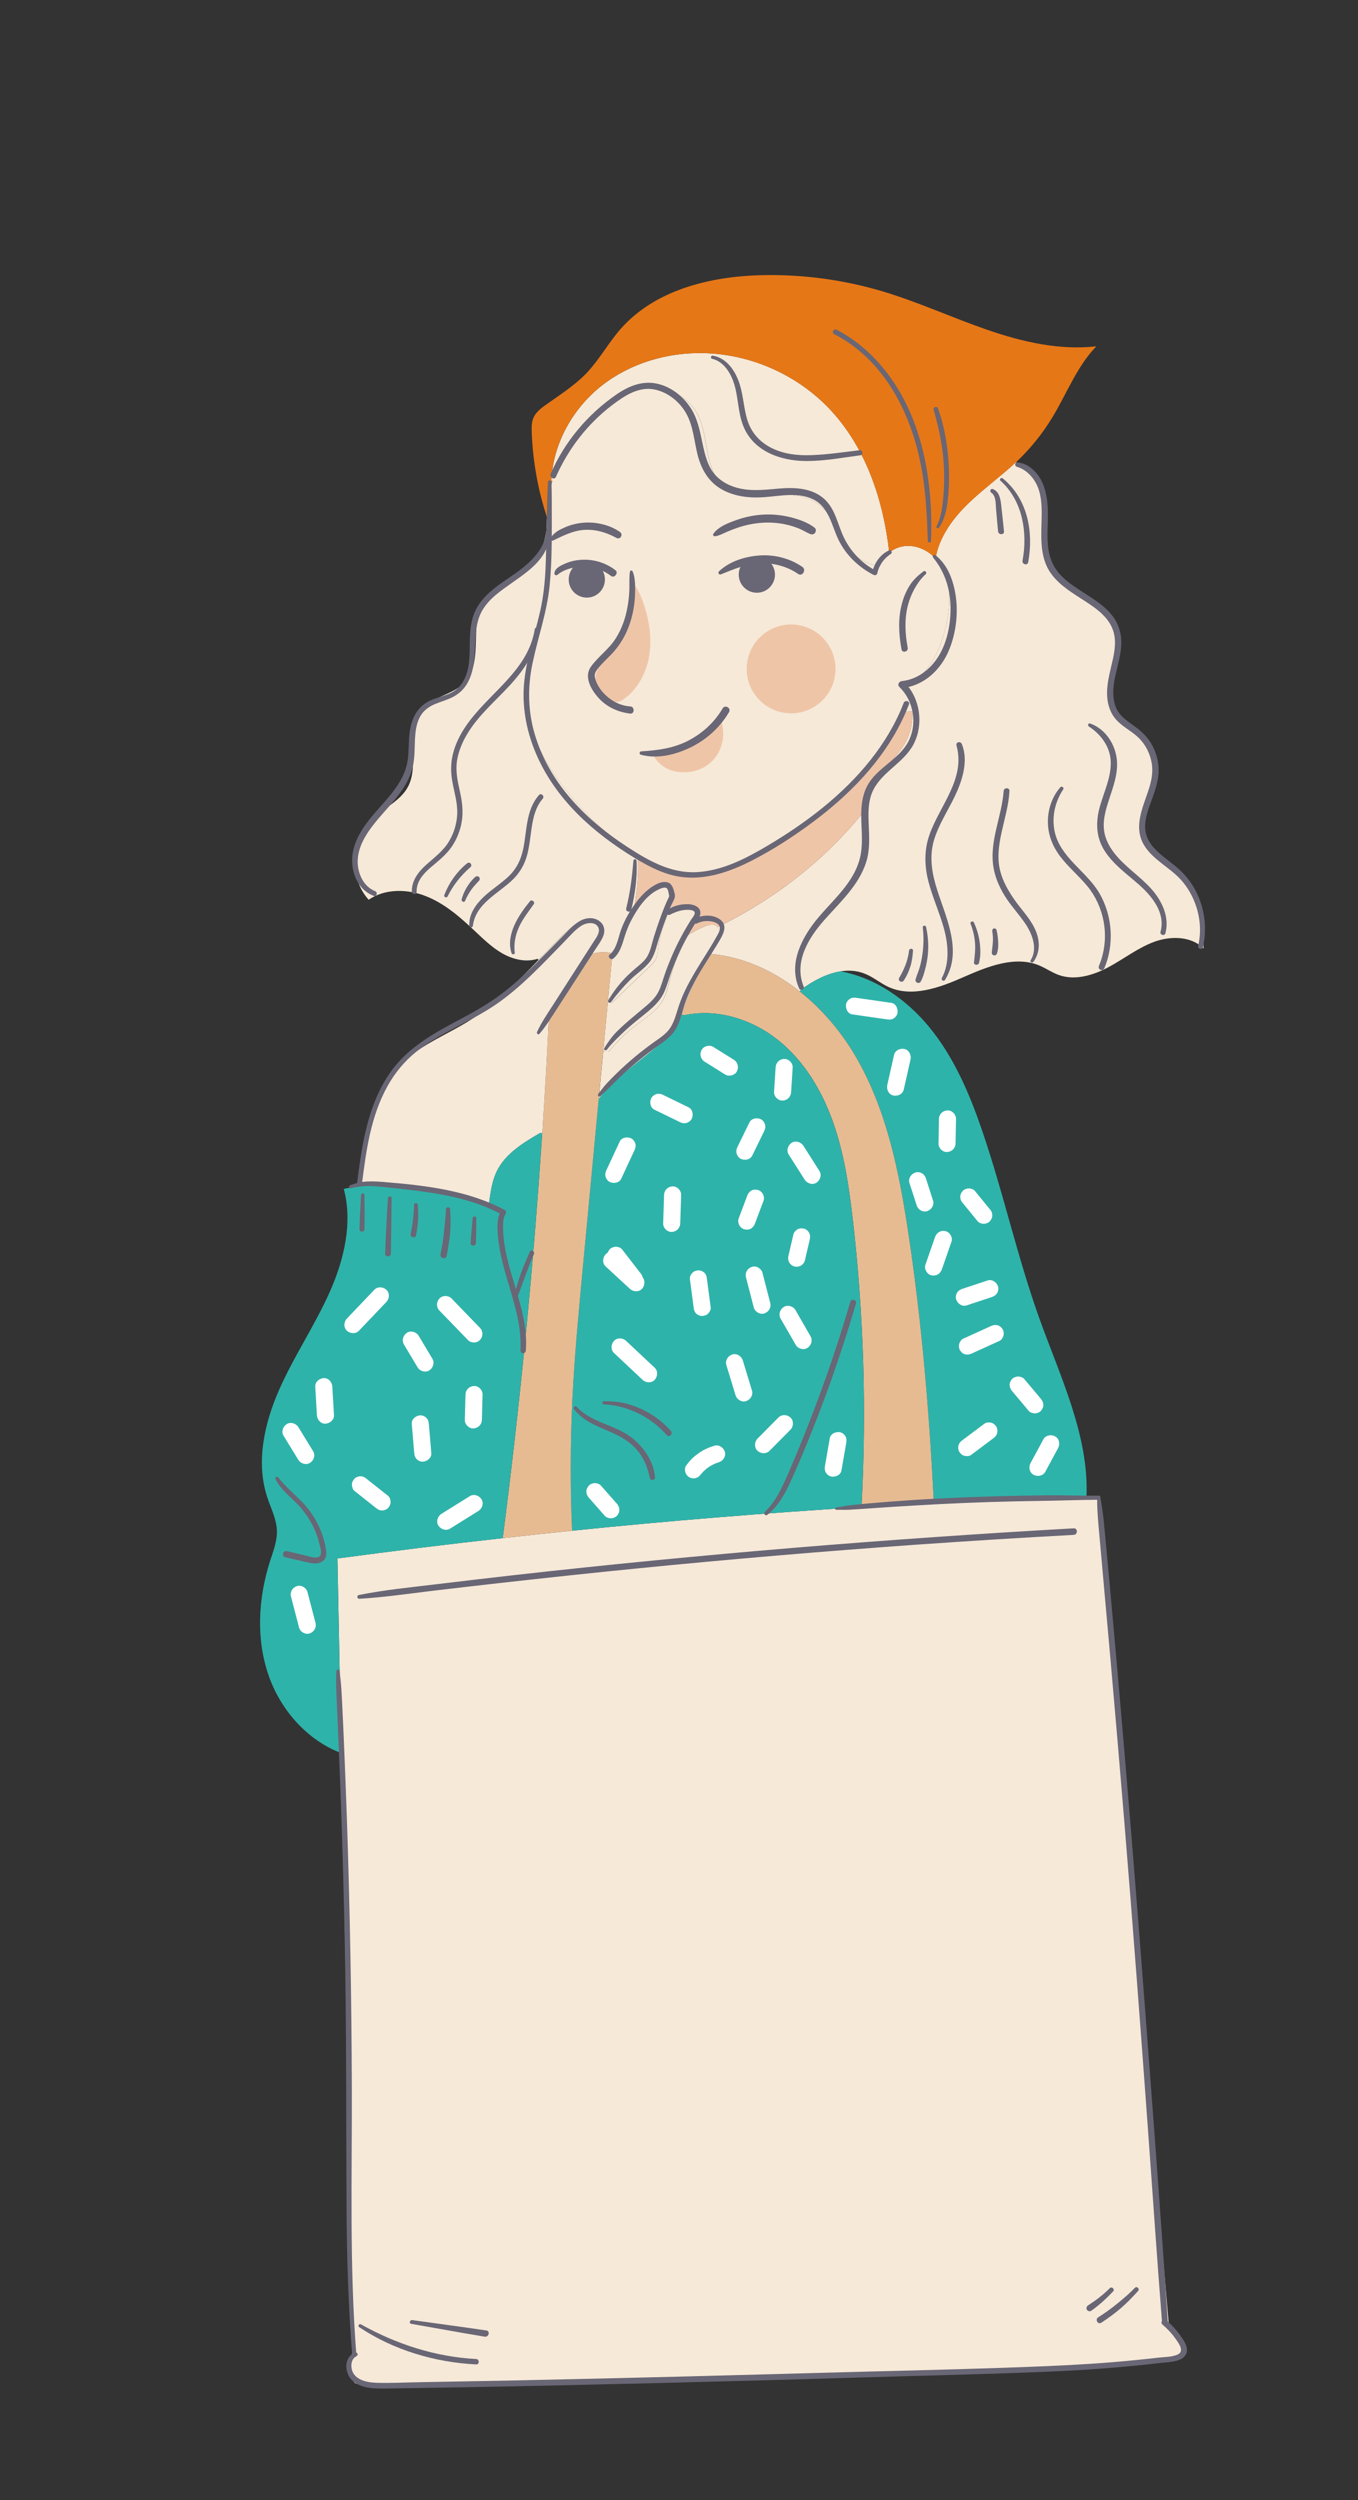 <?xml version="1.0" encoding="UTF-8"?> <svg xmlns="http://www.w3.org/2000/svg" xmlns:xlink="http://www.w3.org/1999/xlink" version="1.1" x="0px" y="0px" viewBox="0 0 273.7 503.74" style="enable-background:new 0 0 273.7 503.74;" xml:space="preserve"><rect x="0" y="0" width="273.7" height="503.74" fill="#333333" stroke="none"/> <style type="text/css"> .st0{fill:#F6E9D8;} .st1{fill:#EFC5A8;} .st2{fill:#E7BB92;} .st3{fill:#A5AF93;} .st4{fill:#E3A08F;} .st5{fill:#696675;} .st6{fill:#8E977E;} .st7{fill:#A57C86;} .st8{fill:#2EB3AA;} .st9{fill:#E67717;} .st10{fill:#FFFFFF;} </style> <g id="BACKGROUND"> </g> <g id="OBJECTS"> <g> <path class="st0" d="M169.39,195.72c-2.82,0.46-5.63,1.97-7.97,3.72c-2.05-4.53,0.61-9.8,3.85-13.59 c3.23-3.79,7.24-7.29,8.48-12.11c1.18-4.62-0.44-9.74,1.35-14.16c1.61-3.97,5.61-6.51,7.55-10.32c0.93-1.8,1.32-3.87,1.19-5.89 c-0.11-1.78-0.63-3.55-1.55-5.07v-0.01c2.15-0.92,3.97-2.59,5.28-4.55c1.55-2.31,2.46-4.99,3.08-7.69 c0.52-2.31,0.85-4.67,0.62-7.03c-0.24-2.34-1.08-4.68-2.66-6.43c-0.02-0.02-0.05-0.05-0.07-0.07c0.73-4.27,3.43-7.99,6.54-11.02 c3.07-2.98,6.58-5.48,9.7-8.4c2.08,1.17,3.77,3.05,4.63,5.27c2.14,5.49-0.48,12.48,3.12,17.14c2.27,2.94,6.3,3.88,9.07,6.35 c2.27,2.02,3.58,5.09,3.48,8.13c-0.15,4.51-3.15,9.3-0.91,13.24c1.48,2.63,4.8,3.67,6.66,6.06c1.62,2.07,1.93,4.91,1.61,7.53 c-0.32,2.62-1.21,5.13-1.72,7.71c-0.26,1.29-0.42,2.63-0.09,3.89c0.87,3.35,4.66,4.87,7.15,7.28c3.96,3.85,4.5,9.91,4.81,15.42 c-2.46-2.5-6.57-2.57-9.87-1.39c-3.29,1.19-6.12,3.41-9.21,5.09c-3.09,1.66-6.77,2.81-10.09,1.64c-1.38-0.49-2.61-1.37-3.96-1.93 c-4.89-2.02-10.4,0.2-15.23,2.33c-4.84,2.14-10.46,4.21-15.25,1.96c-1.58-0.75-2.94-1.92-4.56-2.58 C172.8,195.56,171.09,195.44,169.39,195.72z"></path> <path class="st0" d="M68.79,353.22l-0.78-39.21c11.1-1.49,22.23-2.87,33.36-4.1c4.64-0.53,9.28-1.02,13.93-1.49 c19.41-1.99,38.87-3.57,58.34-4.76c4.86-0.3,9.7-0.57,14.56-0.82c10.25-0.54,20.53-0.95,30.79-1.26c0.73-0.02,1.46-0.05,2.19-0.07 L235.54,468c0,0,4.31,4.63,2.55,6.7c-1.76,2.08-164.37,8.14-166.59,5.42c-2.24-2.71-0.32-6.38-0.32-6.38L68.79,353.22z"></path> <path class="st8" d="M209.5,265.7c4.21,11.72,10,23.6,9.48,35.88c-10.26,0.31-20.54,0.72-30.79,1.26l-0.01-0.32 c-0.91-18.14-2.42-36.28-5.13-54.25c-1.87-12.34-4.4-24.88-10.73-35.64c-2.88-4.88-6.69-9.37-11.15-12.89l0.25-0.31 c2.34-1.75,5.14-3.26,7.97-3.72c7.01,1.27,13.32,5.67,17.88,11.22c5.03,6.11,8.17,13.52,10.72,21.01 C202.25,240.39,205.05,253.32,209.5,265.7z"></path> <path class="st0" d="M110.45,104.89c-0.08-0.21-0.15-0.42-0.21-0.63c0.14-2.47,0.46-4.96,1.07-7.37c0.83-3.38,2.22-6.56,4.47-9.17 c0,0,4.8-6.39,12.56-9.61c1.95-0.28,3.94-0.2,5.81,0.34c2.43,0.69,4.67,2.19,6.04,4.33c1.58,2.49,1.86,5.58,2.43,8.48 s1.66,5.99,4.19,7.53c2.4,1.46,5.42,1.14,8.22,0.94c2.01-0.15,4.04-0.21,6.02,0.21c1.96,0.4,3.88,1.31,5.2,2.84 c0.92,1.04,1.5,2.34,2.14,3.58c0.98,1.95,2.12,3.88,3.75,5.35c1.46,1.31,3.35,2.23,5.29,2.25c0.3-1.03,0.95-1.94,1.79-2.62 c0.87-0.71,1.97-1.19,3.1-1.32c2.31-0.26,4.65,0.79,6.23,2.5c0.02,0.02,0.05,0.05,0.07,0.07c1.58,1.75,2.42,4.09,2.66,6.43 c0.23,2.35-0.1,4.72-0.62,7.03c-0.62,2.7-1.53,5.38-3.08,7.69c-1.31,1.95-3.13,3.63-5.28,4.55v0.01c0.92,1.53,1.44,3.29,1.55,5.07 l-2.35,0.07c-2.49,8.58-9.2,15.26-16.23,20.76c-5.49,4.28-11.4,8.14-17.93,10.52c-3.02,1.1-6.23,1.88-9.44,1.55 c-3.39-0.34-6.51-1.93-9.38-3.81c-0.24-0.15-0.48-0.31-0.72-0.47c-5.98-4.04-11.24-9.17-15.43-15.06 c-2.73-3.86-5.06-8.14-5.73-12.82c-1.04-7.26,1.97-14.42,2.97-21.69c0.71-5.14,0.41-10.34,0.54-15.53 C110.28,106.22,110.37,105.55,110.45,104.89z"></path> <path class="st2" d="M188.19,302.52l0.01,0.32c-4.86,0.24-9.7,0.52-14.56,0.82l-0.01-0.17c1.04-19.2,0.46-38.48-1.73-57.59 c-0.77-6.7-1.74-13.43-4-19.79c-2.24-6.36-5.84-12.38-11.12-16.58c-5.27-4.2-12.34-6.41-18.93-4.95l-0.48-0.18 c0.14-0.39,0.28-0.78,0.41-1.17c1.35-3.82,3.02-7.52,4.99-11.07c6.77,0.51,13.05,3.36,18.4,7.59c4.45,3.52,8.27,8.01,11.15,12.89 c6.34,10.76,8.86,23.29,10.73,35.64C185.76,266.24,187.28,284.38,188.19,302.52z"></path> <path class="st8" d="M171.89,245.9c2.19,19.1,2.78,38.39,1.73,57.59l0.01,0.17c-19.47,1.19-38.93,2.78-58.34,4.76l-0.01-0.15 c-0.38-8.78-0.36-17.59,0.07-26.37c0.42-8.61,1.24-17.2,2.04-25.79c1.09-11.57,2.18-23.14,3.27-34.72 c3.56-4.65,8.71-7.78,13.05-11.73c0.94-0.86,1.86-1.77,2.53-2.85c0.47-0.76,0.8-1.58,1.11-2.42l0.48,0.18 c6.59-1.46,13.66,0.75,18.93,4.95c5.28,4.2,8.89,10.22,11.12,16.58C170.15,232.47,171.13,239.2,171.89,245.9z"></path> <path class="st0" d="M142.77,192.16c-1.97,3.55-3.64,7.24-4.99,11.07c-0.14,0.39-0.28,0.78-0.41,1.17 c-0.31,0.84-0.64,1.66-1.11,2.42c-0.67,1.08-1.58,1.99-2.53,2.85c-4.34,3.95-9.49,7.08-13.05,11.73c0.31-3.21,0.61-6.42,0.91-9.62 l1.14,0.1c1.52-1.89,3.25-3.62,5.18-5.09c2.07-1.6,4.43-3.01,5.71-5.28c0.79-1.41,1.09-3.02,1.5-4.58 c0.76-2.86,1.92-5.6,3.23-8.28c1.15-0.8,2.39-1.47,3.67-2c0.9-0.36,2.08-0.59,2.67,0.16c0.62,0.77,0.1,1.91-0.41,2.74 C143.74,190.42,143.24,191.29,142.77,192.16z"></path> <path class="st0" d="M138.33,188.66c-1.31,2.67-2.47,5.42-3.23,8.28c-0.41,1.56-0.71,3.17-1.5,4.58 c-1.27,2.27-3.64,3.69-5.71,5.28c-1.93,1.47-3.66,3.19-5.18,5.09l-1.14-0.1c0.31-3.29,0.63-6.58,0.93-9.86l0.86,0.08 c2.51-2.4,5.02-4.8,7.53-7.2c0.49-0.47,0.99-0.95,1.3-1.56c0.4-0.82,0.4-1.77,0.51-2.67c0.25-2.2,1.16-4.28,1.85-6.39 c0.95-0.72,2.06-1.24,3.24-1.48c1.04-0.22,2.47,0.05,2.65,1.1c0.09,0.49-0.15,0.99-0.38,1.44 C139.46,186.36,138.88,187.5,138.33,188.66z"></path> <path class="st0" d="M144.64,186.79c0.01,0.01,0.03,0.02,0.04,0.04c0.62,0.77,0.1,1.91-0.41,2.74c-0.52,0.85-1.02,1.72-1.49,2.59 c6.77,0.51,13.05,3.36,18.4,7.59l0.25-0.31c-2.05-4.53,0.61-9.8,3.85-13.59c3.23-3.79,7.24-7.29,8.48-12.11 c0.87-3.38,0.24-7.02,0.53-10.47C166.48,173.13,156.25,181.11,144.64,186.79z"></path> <path class="st1" d="M182.66,149.26c0.93-1.8,1.32-3.87,1.19-5.89l-2.35,0.07c-2.49,8.58-9.2,15.26-16.23,20.76 c-5.49,4.28-11.4,8.14-17.93,10.52c-3.02,1.1-6.23,1.88-9.44,1.55c-3.39-0.34-6.51-1.93-9.38-3.81c0.31,3.67-0.18,7.38-0.79,11.06 c0-0.01,0.01-0.03,0.02-0.05c1.31-2.26,3.12-4.64,5.72-4.95c0.62-0.07,1.34,0.03,1.68,0.56c0.2,0.31,0.22,0.69,0.21,1.06 c-0.03,1.39-0.38,2.72-0.8,4.04c0.95-0.72,2.06-1.24,3.24-1.48c1.04-0.22,2.47,0.05,2.65,1.1c0.09,0.49-0.15,0.99-0.38,1.43 c-0.6,1.14-1.18,2.27-1.73,3.43c1.15-0.8,2.39-1.47,3.67-2c0.88-0.35,2.03-0.57,2.64,0.12c11.62-5.68,21.84-13.65,29.65-23.52 c0.11-1.26,0.34-2.5,0.82-3.69C176.72,155.61,180.72,153.07,182.66,149.26z"></path> <path class="st0" d="M134.55,184.17c-0.69,2.11-1.6,4.19-1.85,6.39c-0.1,0.91-0.1,1.86-0.51,2.67c-0.31,0.61-0.8,1.09-1.3,1.56 c-2.51,2.4-5.02,4.8-7.53,7.2l-0.86-0.08c0.31-3.27,0.62-6.53,0.93-9.8v-0.01c0.09,0.01,0.17,0.03,0.25,0.07 c1.08-3.01,2.42-5.91,4.04-8.67c0-0.01,0.01-0.03,0.02-0.05c1.31-2.26,3.12-4.64,5.72-4.95c0.62-0.07,1.34,0.03,1.68,0.56 c0.2,0.31,0.22,0.69,0.21,1.06C135.32,181.52,134.97,182.85,134.55,184.17z"></path> <path class="st2" d="M123.44,192.11c-0.31,3.27-0.62,6.53-0.93,9.8c-0.3,3.28-0.62,6.57-0.93,9.86c-0.3,3.2-0.6,6.41-0.91,9.62 c-1.09,11.57-2.18,23.14-3.27,34.72c-0.8,8.59-1.62,17.17-2.04,25.79c-0.42,8.78-0.45,17.59-0.07,26.37l0.01,0.15 c-4.65,0.47-9.29,0.96-13.93,1.49l-0.02-0.21c3.49-27.04,6.14-54.18,7.93-81.37h0.01c0.54-8.13,1-16.26,1.39-24.38l0.28,0.01 c2.96-3.63,6-7.39,7.98-11.6c1.42-0.6,3.03-0.69,4.5-0.26V192.11z"></path> <path class="st0" d="M118.94,192.37c-1.97,4.2-5.02,7.97-7.98,11.6l-0.28-0.01c-0.39,8.13-0.85,16.26-1.39,24.38h-0.01l-0.47-0.03 c-3.41,1.99-6.99,4.17-8.7,7.73c-0.68,1.39-1.01,2.93-1.26,4.45c-0.14,0.8-0.25,1.61-0.33,2.42c-8.16-3.58-17.3-4.94-26.15-3.86 c0.23-3.98,0.62-7.97,1.62-11.84c1.31-5.09,3.72-10.01,7.61-13.54c3.77-3.41,8.63-5.29,12.95-7.99 c5.28-3.29,9.66-7.77,14.01-12.28c1.58-1.64,3.17-3.29,4.79-4.89c1.35-1.32,2.81-2.68,4.65-3.17c1-0.26,2.33-0.09,2.68,0.88 c0.15,0.41,0.06,0.88-0.03,1.32C120.24,189.22,119.66,190.83,118.94,192.37z"></path> <path class="st0" d="M111.12,96.84c0.33-7.4,4.26-14.47,10.08-19.08c5.81-4.6,13.35-6.81,20.77-6.61 c9.54,0.25,18.91,4.47,25.42,11.45c7.19,7.71,10.68,18.25,11.84,28.75c-0.84,0.68-1.49,1.58-1.79,2.62 c-1.94-0.02-3.83-0.94-5.29-2.25c-1.63-1.47-2.78-3.4-3.75-5.35c-0.63-1.24-1.22-2.54-2.14-3.58c-1.32-1.53-3.24-2.43-5.2-2.84 c-1.97-0.41-4.01-0.36-6.02-0.21c-2.8,0.2-5.82,0.52-8.22-0.94c-2.53-1.54-3.62-4.63-4.19-7.53s-0.85-5.99-2.43-8.48 c-1.37-2.14-3.6-3.64-6.04-4.33c-1.87-0.54-3.86-0.62-5.81-0.34c-7.76,3.21-12.56,9.61-12.56,9.61c-2.25,2.62-3.64,5.8-4.47,9.17 L111.12,96.84z"></path> <path class="st9" d="M111.12,96.84l0.2,0.05c-0.61,2.41-0.93,4.9-1.07,7.37c-1.83-5.53-2.86-11.32-3.08-17.14 c-0.03-0.99-0.05-2.02,0.34-2.93c0.49-1.16,1.55-1.95,2.57-2.67c2.81-2,5.75-3.86,8.14-6.35c2.57-2.7,4.37-6.04,6.83-8.85 c6.91-7.9,18.07-10.65,28.55-10.88c8.22-0.18,16.46,0.93,24.33,3.28c7.16,2.15,13.98,5.29,21.04,7.73s14.56,4.17,21.99,3.33 c-3.94,4.08-5.97,9.57-8.92,14.41c-1.93,3.17-4.28,6.08-6.96,8.66c-0.09,0.09-0.18,0.18-0.29,0.26c-3.12,2.93-6.64,5.42-9.7,8.4 c-3.11,3.03-5.81,6.75-6.54,11.02c-1.58-1.71-3.93-2.77-6.23-2.5c-1.13,0.13-2.23,0.61-3.1,1.32 c-1.16-10.49-4.65-21.03-11.84-28.75c-6.51-6.98-15.88-11.19-25.42-11.45c-7.42-0.2-14.96,2.01-20.77,6.61 C115.38,82.37,111.45,89.43,111.12,96.84z"></path> <path class="st0" d="M110.24,104.25c0.06,0.21,0.13,0.42,0.21,0.63c-0.08,0.67-0.17,1.33-0.3,1.99c0.01-0.8,0.03-1.61,0.08-2.41 C110.23,104.39,110.24,104.32,110.24,104.25z"></path> <path class="st0" d="M110.15,106.87c-0.13,5.19,0.17,10.39-0.54,15.53c-1,7.27-4.02,14.43-2.97,21.69c0.67,4.68,3,8.97,5.73,12.82 c4.19,5.89,9.45,11.02,15.43,15.06c0.24,0.16,0.48,0.32,0.72,0.47c0.31,3.67-0.18,7.38-0.79,11.06c-1.62,2.76-2.96,5.66-4.04,8.67 c-0.08-0.03-0.16-0.06-0.25-0.07c-1.47-0.42-3.08-0.33-4.5,0.26c0.72-1.54,1.31-3.15,1.69-4.82c0.09-0.44,0.18-0.91,0.03-1.32 c-0.34-0.98-1.68-1.15-2.68-0.88c-1.84,0.49-3.29,1.85-4.65,3.17c-1.62,1.6-3.2,3.25-4.79,4.89l-0.21-0.21 c-2.32,0.75-4.9,0.14-7.03-1.06c-2.12-1.19-3.88-2.93-5.65-4.59c-2.93-2.77-6.04-5.48-9.78-6.96c-3.74-1.49-8.25-1.57-11.57,0.71 c-3.96-4.39-3.74-11.92,0.48-16.07c2.4-2.35,5.87-3.73,7.45-6.7c2.49-4.71-0.83-11.32,2.54-15.44c2.24-2.73,6.47-3.01,8.89-5.59 c4.18-4.51,0.38-12.87,4.48-17.45c2.06-2.31,5.45-2.84,7.86-4.75C108.52,113.28,109.58,110.13,110.15,106.87z"></path> <path class="st8" d="M72.36,239.05c8.85-1.08,17.99,0.28,26.15,3.86c0.08-0.82,0.2-1.62,0.33-2.42c0.25-1.53,0.59-3.07,1.26-4.45 c1.71-3.56,5.29-5.74,8.7-7.73l0.47,0.03c-1.79,27.2-4.44,54.34-7.93,81.37l0.02,0.21c-11.14,1.23-22.26,2.61-33.36,4.1 l0.78,39.21c-6.76-2.55-12.07-8.51-14.53-15.34c-2.69-7.46-2.24-15.81,0.18-23.35c0.65-2.02,1.45-4.04,1.38-6.15 c-0.08-2.33-1.21-4.48-1.94-6.69c-2.33-7.06-0.61-14.87,2.39-21.68c3-6.81,7.23-13.01,10.25-19.82 c2.86-6.48,4.59-13.85,2.78-20.64l0.44-0.11C70.6,239.28,71.47,239.15,72.36,239.05z"></path> <g> <path class="st5" d="M179.12,110.92c-1.73,0.83-2.91,2.51-3.29,4.38c0.24-0.1,0.48-0.2,0.73-0.3c-2.78-1.43-5.01-3.75-6.4-6.54 c-1.32-2.64-1.75-5.88-4.05-7.94c-2.47-2.22-5.99-2.35-9.13-2.08c-3.3,0.29-6.61,0.71-9.76-0.61c-1.31-0.55-2.51-1.39-3.38-2.51 c-0.95-1.22-1.46-2.7-1.84-4.18c-0.75-2.9-1.02-6.03-2.61-8.64c-1.45-2.38-3.78-4.33-6.49-5.08c-3.12-0.86-5.99,0.24-8.57,2 c-5.83,3.99-10.54,9.56-13.34,16.05c-0.31,0.71,0.74,1.33,1.05,0.62c2.51-5.69,6.4-10.71,11.36-14.48 c2.42-1.84,5.29-3.77,8.48-3.14c2.66,0.53,4.99,2.38,6.35,4.7c1.52,2.6,1.65,5.69,2.39,8.55c0.74,2.87,2.21,5.41,4.86,6.89 c2.6,1.46,5.65,1.78,8.58,1.56c3.24-0.24,6.92-1.07,9.97,0.51c3.11,1.62,3.6,5.32,5.02,8.19c1.5,3.02,4.04,5.44,7.03,6.97 c0.26,0.14,0.66,0.03,0.73-0.3c0.34-1.66,1.35-3.02,2.75-3.95C179.96,111.32,179.58,110.69,179.12,110.92L179.12,110.92z"></path> </g> <g> <path class="st5" d="M143.52,72.29c2.42,0.56,3.83,3,4.49,5.21c0.79,2.66,0.74,5.5,1.71,8.11c1.96,5.28,7.57,7.28,12.8,7.28 c3.65,0.01,7.31-0.68,10.92-1.16c0.57-0.08,0.44-1.09-0.14-1.02c-3.18,0.37-6.37,0.86-9.57,0.99c-2.87,0.12-5.81-0.17-8.39-1.52 c-2.34-1.22-4-3.14-4.75-5.67c-0.77-2.58-0.8-5.35-1.78-7.87c-0.92-2.34-2.52-4.49-5.11-4.98 C143.28,71.58,143.11,72.19,143.52,72.29L143.52,72.29z"></path> </g> <g> <path class="st5" d="M188.08,112.36c2.49,3.03,3.58,6.77,3.5,10.66c-0.08,4.07-1.19,8.44-4.14,11.39 c-1.53,1.53-3.51,2.6-5.68,2.82c-0.56,0.06-0.96,0.74-0.49,1.19c2.9,2.78,3.67,7.47,1.79,11.03c-1.98,3.74-6.5,5.28-8.38,9.11 c-2.21,4.51-0.2,9.59-1.35,14.29c-1.19,4.86-5.17,8.22-8.28,11.88c-3.31,3.89-6.29,9.33-3.97,14.46 c0.23,0.51,1.13,0.14,0.91-0.39c-2.03-4.9,0.91-9.75,4.09-13.36c3.17-3.6,6.99-7.01,8.49-11.72c0.75-2.36,0.64-4.84,0.53-7.28 c-0.1-2.42-0.22-5.01,0.89-7.24c1.88-3.78,6.24-5.54,8.17-9.31c2.05-4.02,1.29-9.27-1.91-12.46c-0.16,0.4-0.33,0.79-0.49,1.19 c4.46-0.37,7.94-3.74,9.56-7.75c1.64-4.06,1.99-8.89,0.82-13.12c-0.62-2.27-1.72-4.4-3.59-5.88 C188.22,111.62,187.8,112.02,188.08,112.36L188.08,112.36z"></path> </g> <g> <path class="st5" d="M219.46,146.38c2.47,1.61,4.34,4.14,4.41,7.17c0.07,3.13-1.38,6.03-2.2,8.98c-0.84,3.04-0.81,6.06,0.9,8.8 c1.75,2.81,4.48,4.71,6.92,6.86c2.68,2.36,5.46,5.73,4.41,9.56c-0.18,0.64,0.83,0.92,0.99,0.27c0.85-3.25-0.7-6.51-2.83-8.9 c-2.33-2.62-5.41-4.51-7.55-7.32c-0.97-1.27-1.73-2.73-1.97-4.32c-0.25-1.61,0.06-3.24,0.49-4.78c0.85-3.05,2.32-6.11,2.09-9.35 c-0.23-3.25-2.26-6.48-5.42-7.58C219.34,145.64,219.15,146.18,219.46,146.38L219.46,146.38z"></path> </g> <g> <path class="st5" d="M213.72,158.61c-1.68,1.91-2.53,4.45-2.52,6.99c0.01,2.6,0.96,4.97,2.53,7.02c1.64,2.14,3.72,3.87,5.43,5.94 c1.68,2.05,2.79,4.5,3.27,7.1c0.55,2.97,0.25,6.13-0.93,8.92c-0.33,0.79,0.75,1.25,1.09,0.46c2.02-4.8,1.62-10.52-0.99-15.03 c-2.62-4.52-8.05-7.27-9.08-12.68c-0.55-2.89,0.16-5.85,1.77-8.29C214.51,158.71,213.99,158.3,213.72,158.61L213.72,158.61z"></path> </g> <g> <path class="st5" d="M208.28,193.8c1.3-1.77,1.34-3.96,0.58-5.98c-0.87-2.3-2.62-4.1-4.05-6.05c-1.43-1.96-2.7-4.09-3.27-6.47 c-0.59-2.51-0.22-5.09,0.32-7.57c0.6-2.76,1.44-5.5,1.59-8.34c0.04-0.76-1.12-0.75-1.17,0c-0.35,4.9-2.67,9.62-2.16,14.58 c0.24,2.31,1.13,4.48,2.33,6.45c1.25,2.04,2.92,3.77,4.25,5.76c1.36,2.03,2.49,5,1.02,7.3 C207.49,193.83,208.04,194.13,208.28,193.8L208.28,193.8z"></path> </g> <g> <path class="st5" d="M190.47,197.43c3.52-5.71,0.27-12.35-1.56-18.04c-1.06-3.29-1.67-6.65-0.69-10.04 c0.92-3.15,2.77-5.9,4.18-8.83c1.52-3.16,2.84-7.15,1.46-10.6c-0.26-0.65-1.28-0.42-1.08,0.3c1.86,6.7-3.38,12.07-5.46,18 c-1.09,3.12-1.01,6.33-0.17,9.5c0.83,3.15,2.2,6.13,3.07,9.27c0.89,3.22,1.24,7-0.39,10.06 C189.61,197.48,190.22,197.84,190.47,197.43L190.47,197.43z"></path> </g> <g> <path class="st5" d="M201.64,96.86c4.48,4.01,5.5,10.44,4.45,16.11c-0.14,0.74,1,1.06,1.14,0.31c1.12-6.13-0.12-12.78-5.12-16.89 C201.79,96.13,201.32,96.58,201.64,96.86L201.64,96.86z"></path> </g> <g> <path class="st5" d="M199.78,99.26c0.95,0.63,0.89,2.15,0.96,3.15c0.12,1.55,0.27,3.1,0.42,4.65c0.07,0.76,1.27,0.76,1.19,0 c-0.19-1.79-0.36-3.57-0.57-5.35c-0.15-1.24-0.38-2.67-1.68-3.17C199.64,98.36,199.42,99.03,199.78,99.26L199.78,99.26z"></path> </g> <g> <path class="st5" d="M127.66,173.43c-0.25,3.22-0.66,6.46-1.45,9.6c-0.17,0.66,0.86,0.94,1.02,0.28 c0.79-3.24,1.23-6.54,1.07-9.88C128.28,173.01,127.69,173.02,127.66,173.43L127.66,173.43z"></path> </g> <g> <path class="st5" d="M110.43,97.14c-0.29,5.8-0.22,11.62-0.48,17.42c-0.13,2.83-0.43,5.64-1.04,8.41c-0.6,2.69-1.39,5.33-2.06,8 c-0.66,2.62-1.19,5.28-1.31,7.98c-0.1,2.46,0.15,4.94,0.69,7.35c1.11,4.93,3.44,9.54,6.51,13.53c2.99,3.88,6.64,7.18,10.61,10.03 c2.05,1.47,4.18,2.84,6.38,4.06c2.23,1.24,4.6,2.3,7.14,2.71c5.19,0.83,10.31-0.98,14.87-3.34c4.25-2.2,8.32-4.84,12.16-7.71 c7.34-5.48,13.95-12.23,17.96-20.56c0.49-1.01,0.93-2.04,1.34-3.09c0.26-0.66-0.81-0.96-1.07-0.29 c-3.25,8.41-9.29,15.39-16.22,21.02c-3.52,2.86-7.29,5.41-11.19,7.72c-4.38,2.6-9.21,5.11-14.4,5.35 c-5.22,0.24-9.75-2.39-13.98-5.15c-4.04-2.63-7.81-5.7-11.01-9.32c-3.26-3.69-5.86-7.98-7.36-12.69 c-1.57-4.91-1.7-9.93-0.64-14.96c1.1-5.21,2.9-10.23,3.44-15.56c0.56-5.54,0.42-11.17,0.44-16.74c0.01-1.4-0.03-2.79-0.06-4.19 C111.14,96.68,110.46,96.68,110.43,97.14L110.43,97.14z"></path> </g> <g> <path class="st5" d="M107.79,126.73c-1.34,8.58-9.52,13.01-14.01,19.74c-1.09,1.63-1.98,3.43-2.47,5.34 c-0.5,1.94-0.48,3.89-0.11,5.85c0.39,2.12,1.05,4.19,0.95,6.36c-0.08,1.9-0.64,3.77-1.6,5.41c-1.2,2.06-3.04,3.35-4.77,4.92 c-1.52,1.38-2.85,3.18-2.77,5.32c0.02,0.62,0.98,0.62,0.96,0c-0.06-2.06,1.38-3.66,2.85-4.91c1.54-1.32,3.11-2.5,4.26-4.21 c1.02-1.52,1.72-3.29,2-5.1c0.31-2.02,0.06-3.96-0.38-5.93c-0.46-2.09-0.93-4.16-0.58-6.31c0.32-1.96,1.11-3.8,2.14-5.48 c2.21-3.62,5.48-6.4,8.33-9.47c2.94-3.17,5.68-6.96,5.87-11.43C108.48,126.45,107.85,126.35,107.79,126.73L107.79,126.73z"></path> </g> <g> <path class="st5" d="M95.31,186.52c0.56-4.49,5.16-6.48,8.05-9.3c1.38-1.35,2.33-2.97,2.85-4.83c0.51-1.84,0.66-3.76,0.95-5.65 c0.32-2.07,0.8-4.19,2.22-5.8c0.45-0.51-0.3-1.26-0.75-0.75c-2.65,3.01-2.41,7.17-3.18,10.86c-0.43,2.06-1.25,3.85-2.76,5.35 c-1.54,1.53-3.42,2.66-5.01,4.13c-1.69,1.56-3.21,3.58-3.09,5.99C94.61,187,95.26,186.97,95.31,186.52L95.31,186.52z"></path> </g> <g> <path class="st5" d="M103.75,191.96c-0.24-1.8,0.14-3.67,0.91-5.3c0.77-1.63,1.89-3.02,2.92-4.49c0.31-0.45-0.41-1.01-0.76-0.59 c-1.22,1.49-2.39,3.12-3.17,4.89c-0.38,0.86-0.66,1.77-0.79,2.7c-0.14,1.01-0.07,1.9,0.24,2.87 C103.2,192.39,103.8,192.35,103.75,191.96L103.75,191.96z"></path> </g> <g> <path class="st5" d="M187.64,108.99c0.49-12.88-2.02-26.87-11.16-36.56c-2.27-2.41-4.92-4.46-7.86-6 c-0.58-0.3-1.09,0.58-0.51,0.88c11.18,5.76,16.57,18.17,18.09,30.09c0.49,3.83,0.69,7.73,0.79,11.59 C187,109.41,187.63,109.41,187.64,108.99L187.64,108.99z"></path> </g> <g> <path class="st5" d="M189.28,106.3c1.07-1.62,1.5-3.44,1.72-5.35c0.24-2.09,0.32-4.21,0.25-6.31c-0.14-4.16-0.79-8.41-2.19-12.33 c-0.2-0.55-1.05-0.33-0.89,0.25c1.12,3.89,1.93,7.8,2.09,11.85c0.08,1.95,0.03,3.91-0.15,5.86c-0.18,1.93-0.42,3.99-1.34,5.73 C188.59,106.34,189.07,106.61,189.28,106.3L189.28,106.3z"></path> </g> <g> <path class="st5" d="M145.26,115.74c2.61-1.04,5.17-2.17,8.02-2.25c2.7-0.08,5.34,0.62,7.58,2.15c0.88,0.6,1.71-0.83,0.84-1.43 c-2.44-1.67-5.46-2.47-8.41-2.3c-3,0.17-6.17,1.13-8.39,3.21C144.63,115.35,144.9,115.88,145.26,115.74L145.26,115.74z"></path> </g> <g> <path class="st5" d="M112.36,115.81c1.41-1.19,3.63-1.67,5.43-1.64c1.96,0.03,3.83,0.7,5.38,1.89c0.65,0.5,1.54-0.64,0.89-1.15 c-1.88-1.47-4.22-2.21-6.61-2.13c-1.16,0.04-2.32,0.26-3.39,0.71c-0.87,0.37-2.28,0.96-2.32,2.06 C111.72,115.89,112.13,116,112.36,115.81L112.36,115.81z"></path> </g> <g> <path class="st5" d="M111.46,108.91c2.03-0.96,3.95-1.98,6.24-2.14c2.37-0.16,4.48,0.49,6.54,1.61c0.8,0.43,1.43-0.69,0.7-1.2 c-2.06-1.44-4.86-2.07-7.35-1.86c-1.22,0.1-2.41,0.38-3.54,0.85c-0.57,0.24-1.13,0.5-1.66,0.83c-0.59,0.37-0.97,0.77-1.4,1.32 C110.74,108.66,111.05,109.1,111.46,108.91L111.46,108.91z"></path> </g> <g> <path class="st5" d="M144.14,108.05c0.81-0.12,1.53-0.52,2.28-0.85c0.78-0.34,1.57-0.65,2.38-0.92c1.6-0.53,3.27-0.86,4.95-0.96 c1.65-0.1,3.31,0.04,4.91,0.42c0.77,0.18,1.52,0.42,2.26,0.71c0.81,0.32,1.53,0.79,2.32,1.13c0.37,0.16,0.76,0.13,1.02-0.2 c0.22-0.28,0.25-0.8-0.06-1.04c-1.38-1.09-3.3-1.74-4.99-2.15c-1.78-0.43-3.63-0.61-5.45-0.5c-1.83,0.11-3.63,0.48-5.36,1.1 c-1.58,0.56-3.66,1.34-4.63,2.78C143.57,107.82,143.88,108.09,144.14,108.05L144.14,108.05z"></path> </g> <path class="st5" d="M121.92,116.76c0,2.02-1.63,3.65-3.65,3.65c-2.02,0-3.65-1.63-3.65-3.65c0-2.02,1.63-3.65,3.65-3.65 C120.29,113.11,121.92,114.75,121.92,116.76z"></path> <circle class="st5" cx="152.54" cy="115.78" r="3.65"></circle> <g> <path class="st5" d="M186.14,115.11c-1.06,0.8-1.98,1.61-2.72,2.74c-0.73,1.12-1.26,2.38-1.61,3.66 c-0.85,3.05-0.68,6.26-0.11,9.34c0.15,0.81,1.4,0.47,1.24-0.34c-0.53-2.82-0.68-5.77,0.05-8.57c0.59-2.26,1.84-4.67,3.59-6.26 C186.88,115.41,186.48,114.86,186.14,115.11L186.14,115.11z"></path> </g> <g> <path class="st5" d="M121.05,220.85c0.6-0.65,1.3-1.22,1.92-1.86c0.62-0.64,1.25-1.27,1.9-1.88c1.24-1.18,2.51-2.31,3.83-3.4 c1.37-1.13,2.78-2.2,4.23-3.22c1.33-0.94,2.59-1.88,3.38-3.34c0.74-1.37,1.09-2.89,1.55-4.37c0.51-1.64,1.2-3.22,2-4.74 c1.57-2.98,3.53-5.75,5.23-8.65c0.8-1.38,1.59-3.08-0.06-4.19c-1.48-1.01-3.55-0.86-5.1-0.1c-0.64,0.31-0.08,1.26,0.56,0.95 c0.71-0.35,1.49-0.51,2.28-0.47c0.69,0.04,1.72,0.23,2.14,0.85c0.49,0.72-0.15,1.68-0.5,2.31c-0.39,0.7-0.79,1.39-1.21,2.07 c-1.59,2.59-3.27,5.13-4.67,7.84c-0.68,1.31-1.26,2.67-1.73,4.07c-0.47,1.44-0.83,2.95-1.63,4.25c-0.83,1.34-2.17,2.15-3.42,3.05 c-1.24,0.89-2.46,1.83-3.64,2.8c-1.37,1.14-2.7,2.33-3.97,3.58c-0.64,0.63-1.26,1.26-1.87,1.91c-0.62,0.66-1.11,1.39-1.69,2.08 C120.32,220.7,120.76,221.16,121.05,220.85L121.05,220.85z"></path> </g> <g> <path class="st5" d="M122.33,211.49c0.86-1.14,1.94-2.17,2.96-3.16c0.96-0.94,1.98-1.82,3.02-2.67c2.08-1.73,4.51-3.32,5.61-5.89 c0.57-1.32,0.93-2.73,1.43-4.07c0.52-1.41,1.11-2.8,1.75-4.16c0.63-1.34,1.32-2.64,2.07-3.92c0.36-0.62,0.74-1.24,1.13-1.84 c0.34-0.53,0.81-1.08,0.86-1.74c0.08-1.32-1.34-1.82-2.42-1.86c-1.44-0.06-3.06,0.32-4.23,1.19c-0.54,0.4-0.09,1.23,0.54,0.92 c1.18-0.59,2.35-1.02,3.69-0.97c0.35,0.01,1.02,0.06,1.23,0.41c0.27,0.46-0.52,1.3-0.75,1.68c-1.41,2.25-2.66,4.59-3.72,7.03 c-0.53,1.23-1.03,2.47-1.47,3.73c-0.43,1.22-0.74,2.52-1.33,3.67c-0.6,1.17-1.55,2.06-2.53,2.9c-0.92,0.78-1.85,1.54-2.77,2.32 c-1.08,0.91-2.14,1.85-3.14,2.85c-0.98,1-1.74,2.1-2.47,3.28C121.57,211.53,122.09,211.81,122.33,211.49L122.33,211.49z"></path> </g> <g> <path class="st5" d="M123.17,201.89c1.13-1.54,2.43-3.05,3.79-4.4c1.26-1.25,2.84-2.25,3.95-3.64c1.02-1.29,1.33-2.93,1.81-4.47 c0.48-1.53,1-3.04,1.57-4.53c0.29-0.75,0.58-1.51,0.9-2.25c0.25-0.57,0.64-1.16,0.8-1.75c0.13-0.46-0.11-1.2-0.25-1.65 c-0.18-0.57-0.5-1.18-1.1-1.38c-1.4-0.47-3.13,0.7-4.15,1.55c-1.22,1.02-2.23,2.3-3.1,3.62c-0.92,1.39-1.71,2.9-2.26,4.47 c-0.59,1.68-0.82,3.66-2.25,4.88c-0.53,0.46,0.24,1.22,0.77,0.77c1.11-0.95,1.61-2.33,2.02-3.69c0.4-1.33,0.84-2.6,1.48-3.84 c1.26-2.42,3.09-5.25,5.68-6.41c0.36-0.16,0.85-0.37,1.25-0.32c0.34,0.04,0.44,0.25,0.55,0.56c0.1,0.28,0.14,0.57,0.19,0.86 c0.07,0.35,0.08,0.29-0.07,0.6c-0.6,1.25-1.11,2.55-1.59,3.85c-0.49,1.34-0.95,2.69-1.37,4.05c-0.45,1.45-0.69,3.13-1.62,4.37 c-0.55,0.73-1.29,1.3-1.98,1.88c-0.72,0.61-1.42,1.25-2.08,1.92c-1.38,1.41-2.51,2.91-3.51,4.61 C122.37,201.93,122.92,202.23,123.17,201.89L123.17,201.89z"></path> </g> <g> <path class="st5" d="M108.73,208.3c1.26-1.46,2.27-3.12,3.33-4.74c1.06-1.63,2.11-3.26,3.16-4.89c1.05-1.63,2.1-3.26,3.15-4.89 c0.49-0.76,0.98-1.53,1.48-2.29c0.55-0.85,1.18-1.69,1.61-2.6c0.59-1.24,0.43-2.61-0.78-3.39c-1.17-0.75-2.59-0.6-3.76,0.04 c-1.37,0.75-2.44,2.03-3.53,3.12c-1.24,1.25-2.47,2.52-3.71,3.77c-2.41,2.45-4.88,4.87-7.56,7.02c-2.6,2.09-5.43,3.8-8.36,5.37 c-5.61,3-11.35,5.89-15.09,11.24c-4.61,6.6-5.76,14.77-6.73,22.57c-0.08,0.64,0.92,0.63,1,0c0.84-6.75,1.79-13.72,5.14-19.75 c1.5-2.7,3.45-5.07,5.86-7.01c2.34-1.88,4.99-3.31,7.63-4.71c2.71-1.44,5.46-2.82,8.02-4.53c2.65-1.77,5.07-3.86,7.38-6.06 c2.34-2.23,4.56-4.58,6.82-6.89c1.07-1.1,2.14-2.39,3.46-3.2c0.98-0.6,2.9-0.88,3.4,0.55c0.32,0.93-0.49,1.92-0.96,2.65 c-0.54,0.83-1.07,1.67-1.61,2.5c-1.12,1.74-2.23,3.47-3.35,5.21c-1.12,1.74-2.23,3.47-3.34,5.21c-1.11,1.73-2.29,3.45-3.15,5.32 C108.1,208.22,108.48,208.59,108.73,208.3L108.73,208.3z"></path> </g> <g> <path class="st5" d="M70.75,239.43c1.98-0.61,4.27-0.49,6.31-0.29c1.99,0.19,3.99,0.42,5.97,0.66c3.99,0.48,7.99,1.12,11.83,2.31 c2.18,0.67,4.3,1.53,6.32,2.62c-0.06-0.25-0.13-0.49-0.19-0.74c-0.93,1.5-0.77,3.46-0.62,5.14c0.17,1.89,0.54,3.75,1,5.58 c0.93,3.67,2.23,7.24,2.99,10.96c0.44,2.13,0.64,4.28,0.55,6.46c-0.03,0.69,1.02,0.68,1.07,0c0.57-7.42-3.24-14.27-4.32-21.46 c-0.15-1.03-0.25-2.08-0.26-3.12c-0.02-1.02-0.04-2.12,0.52-3.01c0.15-0.24,0.06-0.6-0.19-0.74c-7.3-3.92-15.85-4.94-23.99-5.61 c-1.21-0.1-2.43-0.19-3.65-0.14c-1.25,0.05-2.35,0.33-3.52,0.76C70.2,238.95,70.35,239.55,70.75,239.43L70.75,239.43z"></path> </g> <g> <path class="st5" d="M72.77,240.77c-0.14,2.3-0.26,4.6-0.31,6.91c-0.01,0.64,0.99,0.64,1,0c0.05-2.31,0.03-4.61-0.01-6.91 C73.44,240.33,72.8,240.34,72.77,240.77L72.77,240.77z"></path> </g> <g> <path class="st5" d="M78.19,241.41c-0.24,3.72-0.43,7.44-0.57,11.17c-0.03,0.75,1.15,0.75,1.16,0c0.07-3.72,0.11-7.44,0.14-11.17 C78.93,240.93,78.22,240.94,78.19,241.41L78.19,241.41z"></path> </g> <g> <path class="st5" d="M83.45,242.79c0.01,0.99-0.1,1.96-0.21,2.94c-0.11,0.96-0.27,1.92-0.48,2.87c-0.16,0.71,0.95,1.01,1.09,0.3 c0.2-1.01,0.34-2.03,0.41-3.06c0.07-1.01,0.01-2.04-0.04-3.05C84.2,242.3,83.44,242.29,83.45,242.79L83.45,242.79z"></path> </g> <g> <path class="st5" d="M89.89,243.64c-0.07,1.52-0.25,3.05-0.4,4.56c-0.15,1.52-0.39,3.02-0.71,4.51 c-0.17,0.81,1.08,1.15,1.24,0.34c0.31-1.55,0.55-3.11,0.7-4.68c0.15-1.6,0.1-3.14,0-4.73C90.69,243.11,89.92,243.1,89.89,243.64 L89.89,243.64z"></path> </g> <g> <path class="st5" d="M95.26,245.45c-0.15,1.67-0.3,3.33-0.41,5c-0.04,0.69,1.05,0.69,1.07,0c0.06-1.67,0.07-3.33,0.08-5 C96.02,244.96,95.31,244.98,95.26,245.45L95.26,245.45z"></path> </g> <g> <path class="st5" d="M115.7,283.95c1.11,1.37,2.45,2.32,4.03,3.1c1.6,0.78,3.27,1.39,4.85,2.2c1.66,0.85,3.14,1.96,4.26,3.46 c1.16,1.56,1.71,3.24,2.14,5.1c0.13,0.57,1.09,0.46,1.04-0.14c-0.32-3.74-2.99-7.16-6.17-8.97c-3.12-1.78-7.15-2.52-9.65-5.26 C115.89,283.1,115.42,283.6,115.7,283.95L115.7,283.95z"></path> </g> <g> <path class="st5" d="M121.71,282.97c4.79,0.18,9.54,2.6,12.67,6.19c0.5,0.58,1.35-0.27,0.84-0.84c-1.7-1.92-3.8-3.46-6.14-4.5 c-1.13-0.5-2.3-0.91-3.51-1.16c-1.28-0.27-2.55-0.33-3.85-0.33C121.28,282.31,121.28,282.95,121.71,282.97L121.71,282.97z"></path> </g> <g> <path class="st5" d="M104.4,261.08c1.07-2.8,1.98-5.64,3.21-8.38c0.25-0.55-0.57-1.04-0.82-0.48c-1.26,2.78-2.45,5.68-3.04,8.69 C103.67,261.33,104.24,261.48,104.4,261.08L104.4,261.08z"></path> </g> <g> <path class="st5" d="M154.67,305.21c2.12-1.71,3.43-4.01,4.56-6.45c1.28-2.77,2.46-5.59,3.61-8.41 c2.37-5.81,4.55-11.69,6.53-17.65c1.11-3.34,2.16-6.69,3.15-10.07c0.22-0.73-0.93-1.05-1.15-0.32 c-3.44,11.8-7.66,23.38-12.54,34.66c-1.19,2.74-2.51,5.61-4.71,7.7C153.78,305.02,154.3,305.51,154.67,305.21L154.67,305.21z"></path> </g> <g> <path class="st5" d="M55.54,298.04c0.91,1.9,2.67,3.28,4.13,4.74c1.5,1.5,2.73,3.22,3.62,5.15c0.45,0.98,0.81,2,1.06,3.05 c0.17,0.7,0.76,2.33-0.13,2.72c-0.77,0.33-1.9-0.1-2.65-0.28c-1.25-0.3-2.49-0.6-3.74-0.89c-0.81-0.19-1.15,1.06-0.34,1.24 c1.09,0.25,2.19,0.5,3.28,0.75c0.85,0.19,1.73,0.47,2.61,0.49c0.67,0.02,1.4-0.14,1.88-0.64c0.6-0.61,0.55-1.49,0.42-2.27 c-0.59-3.66-2.41-7.11-5.03-9.72c-1.55-1.55-3.2-2.93-4.54-4.68C55.87,297.36,55.35,297.64,55.54,298.04L55.54,298.04z"></path> </g> <g> <path class="st5" d="M72.39,322.13c4.74-0.26,9.47-0.96,14.18-1.53c4.64-0.55,9.27-1.09,13.91-1.61 c9.37-1.05,18.75-2.06,28.14-2.99c18.68-1.85,37.38-3.44,56.11-4.77c10.55-0.74,21.11-1.4,31.67-1.97c0.85-0.05,0.85-1.37,0-1.32 c-18.84,1.06-37.66,2.37-56.46,3.93c-18.8,1.57-37.58,3.39-56.33,5.5c-5.21,0.59-10.41,1.2-15.62,1.83 c-5.23,0.63-10.53,1.14-15.7,2.18C71.88,321.49,71.97,322.15,72.39,322.13L72.39,322.13z"></path> </g> <g> <path class="st5" d="M72.41,468.9c6.93,4.63,15.25,7.08,23.55,7.5c0.7,0.04,0.7-1.06,0-1.09c-8.2-0.43-16.06-2.98-23.21-6.98 C72.37,468.12,72.05,468.66,72.41,468.9L72.41,468.9z"></path> </g> <g> <path class="st5" d="M82.87,468.22c4.94,0.86,9.87,1.77,14.82,2.59c0.82,0.14,1.16-1.13,0.34-1.25 c-4.98-0.74-9.98-1.39-14.96-2.09C82.6,467.41,82.38,468.13,82.87,468.22L82.87,468.22z"></path> </g> <g> <path class="st5" d="M228.73,460.97c-1.1,1.15-2.32,2.18-3.55,3.18c-1.23,1-2.51,1.92-3.85,2.77c-0.68,0.43-0.05,1.52,0.63,1.08 c1.38-0.89,2.7-1.87,3.95-2.94c1.24-1.06,2.37-2.25,3.47-3.46C229.77,461.19,229.14,460.55,228.73,460.97L228.73,460.97z"></path> </g> <g> <path class="st5" d="M223.67,461.04c-1.32,1.34-2.82,2.46-4.39,3.48c-0.28,0.18-0.4,0.55-0.22,0.86 c0.16,0.27,0.58,0.42,0.86,0.22c1.61-1.13,3.06-2.47,4.42-3.9C224.74,461.26,224.1,460.61,223.67,461.04L223.67,461.04z"></path> </g> <ellipse transform="matrix(0.161 -0.987 0.987 0.161 0.813 270.404)" class="st1" cx="159.39" cy="134.72" rx="8.95" ry="8.95"></ellipse> <path class="st1" d="M131.5,151.83c0,0,1.7,4.34,7.34,3.71c5.64-0.62,8.17-6.26,6.32-10.75 C145.16,144.79,141.6,152.41,131.5,151.83z"></path> <g> <path class="st5" d="M129.16,152.07c3.37,0.92,7.06-0.02,10.13-1.53c3.16-1.56,5.85-4.01,7.64-7.05c0.49-0.83-0.8-1.58-1.29-0.75 c-1.64,2.81-4.1,5.05-6.99,6.53c-2.94,1.51-6.14,1.92-9.4,2.12C128.87,151.41,128.76,151.96,129.16,152.07L129.16,152.07z"></path> </g> <path class="st1" d="M130.81,132.34c-0.59,3.27-2.25,6.41-4.91,8.4c-0.46,0.34-0.99,0.67-1.56,0.7c-0.47,0.03-0.93-0.13-1.34-0.32 c-1.78-0.86-3.18-2.73-3-4.7c0.21-2.22,2.17-3.78,3.48-5.57c0.61-0.84,1.09-1.76,1.54-2.69c1.63-3.38,2.79-7.08,2.47-10.8h0.08 c1.14,1.53,1.87,3.31,2.42,5.13C130.96,125.67,131.39,129.06,130.81,132.34z"></path> <g> <path class="st5" d="M126.97,115.16c-0.19,1.13-0.09,2.3-0.12,3.45c-0.03,1.21-0.15,2.41-0.36,3.6c-0.4,2.3-1.17,4.53-2.44,6.5 c-1.37,2.14-3.5,3.58-4.96,5.63c-1.45,2.04,0.06,4.64,1.51,6.25c1.68,1.87,3.95,2.89,6.41,3.19c0.91,0.11,0.95-1.4,0-1.45 c-2-0.11-3.93-1.16-5.29-2.6c-0.68-0.72-1.24-1.57-1.6-2.49c-0.23-0.6-0.39-1.22-0.08-1.83c0.3-0.59,0.78-1.1,1.23-1.59 c0.82-0.89,1.72-1.68,2.51-2.6c0.7-0.81,1.31-1.68,1.84-2.61c1.05-1.87,1.74-3.95,2.09-6.06c0.21-1.23,0.3-2.48,0.3-3.73 c0-1.2-0.02-2.53-0.49-3.65C127.43,114.93,127.02,114.84,126.97,115.16L126.97,115.16z"></path> </g> <g> <path class="st10" d="M77.88,259.88c-0.67-0.62-1.77-0.7-2.44,0c-1.84,1.93-3.69,3.86-5.53,5.8c-0.62,0.65-0.7,1.8,0,2.44 c0.67,0.62,1.77,0.7,2.44,0c1.84-1.93,3.69-3.86,5.53-5.8C78.5,261.67,78.58,260.52,77.88,259.88z"></path> <path class="st10" d="M87.14,273.76c-0.92-1.54-1.83-3.07-2.75-4.61c-0.46-0.77-1.57-1.13-2.36-0.62 c-0.78,0.5-1.11,1.53-0.62,2.36c0.92,1.54,1.83,3.07,2.75,4.61c0.46,0.77,1.57,1.12,2.36,0.62 C87.3,275.61,87.63,274.58,87.14,273.76z"></path> <path class="st10" d="M96.74,267.55c-1.91-1.97-3.82-3.95-5.73-5.92c-0.63-0.65-1.81-0.68-2.44,0c-0.64,0.7-0.67,1.74,0,2.44 c1.91,1.97,3.82,3.95,5.73,5.92c0.63,0.65,1.81,0.68,2.44,0C97.38,269.29,97.41,268.24,96.74,267.55z"></path> <path class="st10" d="M95.54,279.26c-0.95,0.04-1.7,0.76-1.72,1.72c-0.05,1.7-0.09,3.4-0.14,5.11c-0.02,0.9,0.81,1.76,1.72,1.72 c0.95-0.04,1.7-0.76,1.72-1.72c0.05-1.7,0.09-3.4,0.14-5.11C97.29,280.08,96.46,279.22,95.54,279.26z"></path> <path class="st10" d="M86.43,286.89c-0.04-0.46-0.17-0.88-0.5-1.22c-0.3-0.3-0.79-0.52-1.22-0.5c-0.87,0.04-1.8,0.76-1.72,1.72 l0.5,5.9c0.04,0.46,0.17,0.88,0.5,1.22c0.3,0.3,0.79,0.52,1.22,0.5c0.87-0.04,1.8-0.76,1.72-1.72L86.43,286.89z"></path> <path class="st10" d="M66.98,279.39c-0.05-0.9-0.76-1.77-1.72-1.72c-0.89,0.04-1.78,0.76-1.72,1.72 c0.11,1.91,0.22,3.83,0.33,5.74c0.05,0.9,0.76,1.77,1.72,1.72c0.89-0.04,1.78-0.76,1.72-1.72 C67.2,283.22,67.09,281.3,66.98,279.39z"></path> <path class="st10" d="M78.22,301.4c-1.45-1.15-2.9-2.3-4.35-3.45c-0.37-0.3-0.72-0.5-1.22-0.5c-0.42,0-0.93,0.19-1.22,0.5 c-0.3,0.33-0.52,0.76-0.5,1.22c0.02,0.43,0.15,0.94,0.5,1.22c1.45,1.15,2.9,2.3,4.35,3.45c0.37,0.29,0.72,0.5,1.22,0.5 c0.42,0,0.93-0.19,1.22-0.5c0.3-0.33,0.52-0.76,0.5-1.22C78.71,302.19,78.57,301.68,78.22,301.4z"></path> <path class="st10" d="M63.59,327c-0.54-2.07-1.08-4.14-1.62-6.22c-0.23-0.87-1.24-1.49-2.12-1.2c-0.9,0.29-1.45,1.18-1.2,2.12 c0.54,2.07,1.08,4.14,1.62,6.22c0.23,0.87,1.24,1.49,2.12,1.2C63.28,328.83,63.83,327.93,63.59,327z"></path> <path class="st10" d="M131.95,275.58c-1.92-1.8-3.84-3.61-5.76-5.41c-0.66-0.62-1.79-0.7-2.44,0c-0.62,0.67-0.7,1.78,0,2.44 c1.92,1.8,3.84,3.61,5.76,5.41c0.66,0.62,1.79,0.7,2.44,0C132.56,277.35,132.65,276.24,131.95,275.58z"></path> <path class="st10" d="M146.08,292.5c-0.28-0.88-1.19-1.47-2.12-1.2c-1.06,0.31-2.11,0.78-3.02,1.41 c-0.5,0.35-0.99,0.73-1.43,1.15c-0.45,0.43-0.84,0.92-1.22,1.42c-0.25,0.33-0.28,0.95-0.17,1.33c0.11,0.4,0.42,0.83,0.79,1.03 c0.4,0.21,0.88,0.32,1.33,0.17c0.14-0.06,0.27-0.12,0.41-0.17c0.15-0.09,0.28-0.21,0.4-0.34c0.42-0.54,0.9-1.02,1.43-1.45 c0.5-0.36,1.03-0.68,1.59-0.93c0.27-0.1,0.53-0.21,0.81-0.29C145.74,294.37,146.37,293.39,146.08,292.5z"></path> <path class="st10" d="M151.56,280.19c-0.62-2.03-1.23-4.06-1.85-6.08c-0.26-0.86-1.22-1.49-2.12-1.2 c-0.87,0.28-1.48,1.2-1.2,2.12c0.62,2.03,1.23,4.06,1.85,6.08c0.26,0.86,1.22,1.49,2.12,1.2 C151.23,282.02,151.84,281.11,151.56,280.19z"></path> <path class="st10" d="M142.48,257.68c-0.06-0.48-0.15-0.86-0.5-1.22c-0.3-0.3-0.79-0.52-1.22-0.5c-0.45,0.02-0.91,0.17-1.22,0.5 c-0.29,0.31-0.56,0.78-0.5,1.22c0.25,1.92,0.51,3.83,0.76,5.75c0.06,0.48,0.15,0.86,0.5,1.22c0.3,0.3,0.79,0.52,1.22,0.5 c0.45-0.02,0.91-0.17,1.22-0.5c0.29-0.31,0.56-0.78,0.5-1.22C142.99,261.52,142.73,259.6,142.48,257.68z"></path> <path class="st10" d="M135.56,239.04c-0.96,0.04-1.69,0.76-1.72,1.72l-0.18,5.74c-0.03,0.9,0.81,1.76,1.72,1.72 c0.96-0.04,1.69-0.76,1.72-1.72l0.18-5.74C137.31,239.87,136.47,239,135.56,239.04z"></path> <path class="st10" d="M128.05,230.42c-0.11-0.4-0.42-0.83-0.79-1.03c-0.76-0.4-1.95-0.25-2.36,0.62 c-0.89,1.92-1.78,3.84-2.68,5.76c-0.2,0.43-0.3,0.85-0.17,1.33c0.11,0.4,0.42,0.83,0.79,1.03c0.76,0.4,1.95,0.25,2.36-0.62 c0.89-1.92,1.78-3.84,2.68-5.76C128.08,231.32,128.18,230.89,128.05,230.42z"></path> <path class="st10" d="M138.77,223.11c-1.71-0.83-3.42-1.67-5.13-2.5c-0.42-0.21-0.86-0.3-1.33-0.17 c-0.4,0.11-0.83,0.42-1.03,0.79c-0.41,0.77-0.25,1.94,0.62,2.36c1.71,0.83,3.42,1.67,5.13,2.5c0.42,0.21,0.86,0.3,1.33,0.17 c0.4-0.11,0.83-0.42,1.03-0.79C139.8,224.7,139.64,223.53,138.77,223.11z"></path> <path class="st10" d="M147.89,213.52c-1.38-0.86-2.75-1.72-4.13-2.58c-0.77-0.48-1.93-0.19-2.36,0.62 c-0.45,0.85-0.2,1.85,0.62,2.36c1.38,0.86,2.75,1.72,4.13,2.58c0.76,0.48,1.93,0.19,2.36-0.62 C148.95,215.03,148.71,214.03,147.89,213.52z"></path> <path class="st10" d="M154.19,226.57c-0.11-0.4-0.42-0.83-0.79-1.03c-0.77-0.41-1.93-0.25-2.36,0.62l-2.41,4.94 c-0.21,0.42-0.3,0.86-0.17,1.33c0.11,0.4,0.42,0.83,0.79,1.03c0.77,0.41,1.93,0.25,2.36-0.62c0.8-1.65,1.61-3.29,2.41-4.94 C154.22,227.48,154.32,227.04,154.19,226.57z"></path> <path class="st10" d="M165.16,235.95c-1.08-1.69-2.15-3.39-3.23-5.08c-0.48-0.76-1.55-1.13-2.36-0.62 c-0.76,0.49-1.13,1.54-0.62,2.36c1.08,1.69,2.15,3.39,3.23,5.08c0.48,0.76,1.55,1.13,2.36,0.62 C165.3,237.81,165.67,236.76,165.16,235.95z"></path> <path class="st10" d="M163.05,248.34c-0.21-0.36-0.62-0.7-1.03-0.79c-0.44-0.1-0.94-0.08-1.33,0.17 c-0.37,0.24-0.69,0.59-0.79,1.03c-0.33,1.43-0.67,2.87-1,4.3c-0.1,0.45-0.06,0.93,0.17,1.33c0.21,0.36,0.62,0.7,1.03,0.79 c0.44,0.1,0.94,0.08,1.33-0.17c0.37-0.24,0.69-0.59,0.79-1.03c0.33-1.43,0.67-2.87,1-4.3 C163.33,249.22,163.28,248.74,163.05,248.34z"></path> <path class="st10" d="M153.74,240.54c-0.21-0.36-0.62-0.7-1.03-0.79c-0.44-0.1-0.94-0.08-1.33,0.17 c-0.4,0.26-0.63,0.59-0.79,1.03c-0.58,1.54-1.16,3.09-1.74,4.63c-0.15,0.4-0.03,0.97,0.17,1.33c0.21,0.36,0.62,0.7,1.03,0.79 c0.44,0.1,0.94,0.08,1.33-0.17c0.4-0.26,0.63-0.59,0.79-1.03c0.58-1.54,1.16-3.09,1.74-4.63 C154.06,241.47,153.94,240.9,153.74,240.54z"></path> <path class="st10" d="M155.24,262.52c-0.52-2.02-1.05-4.05-1.57-6.07c-0.23-0.87-1.24-1.49-2.12-1.2 c-0.9,0.29-1.44,1.18-1.2,2.12c0.52,2.02,1.05,4.05,1.57,6.07c0.23,0.87,1.24,1.49,2.12,1.2 C154.94,264.34,155.48,263.45,155.24,262.52z"></path> <path class="st10" d="M129.48,257.23c-0.08-0.29-0.23-0.54-0.44-0.76c-1.23-1.59-2.46-3.18-3.69-4.77 c-0.25-0.32-0.83-0.5-1.22-0.5c-0.42,0-0.93,0.19-1.22,0.5c-0.3,0.33-0.53,0.76-0.5,1.22c0.02,0.15,0.04,0.31,0.06,0.46 c0.08,0.29,0.23,0.54,0.44,0.76c1.23,1.59,2.46,3.18,3.69,4.77c0.25,0.32,0.83,0.5,1.22,0.5c0.42,0,0.93-0.19,1.22-0.5 c0.3-0.33,0.53-0.76,0.5-1.22C129.52,257.54,129.5,257.38,129.48,257.23z"></path> <path class="st10" d="M124.33,302.98c-1.07-1.22-2.14-2.43-3.21-3.65c-0.28-0.32-0.8-0.5-1.22-0.5c-0.42,0-0.93,0.19-1.22,0.5 c-0.3,0.33-0.52,0.76-0.5,1.22c0.02,0.47,0.19,0.86,0.5,1.22c1.07,1.22,2.14,2.43,3.21,3.65c0.28,0.32,0.8,0.5,1.22,0.5 c0.42,0,0.93-0.19,1.22-0.5c0.3-0.33,0.52-0.76,0.5-1.22C124.81,303.72,124.64,303.34,124.33,302.98z"></path> <path class="st10" d="M159.32,285.62c-0.68-0.63-1.76-0.68-2.44,0l-4.21,4.25c-0.63,0.64-0.69,1.8,0,2.44 c0.68,0.63,1.76,0.68,2.44,0c1.4-1.42,2.81-2.83,4.21-4.25C159.95,287.42,160,286.25,159.32,285.62z"></path> <path class="st10" d="M163.35,269.23l-3.03-5.27c-0.45-0.78-1.58-1.12-2.36-0.62c-0.79,0.51-1.1,1.52-0.62,2.36l3.03,5.27 c0.45,0.78,1.58,1.12,2.36,0.62C163.52,271.08,163.83,270.07,163.35,269.23z"></path> <path class="st10" d="M129.39,257.24c-1.63-1.5-3.26-3.01-4.89-4.51c-0.66-0.61-1.79-0.7-2.44,0c-0.61,0.66-0.71,1.78,0,2.44 c1.63,1.5,3.26,3.01,4.89,4.51c0.66,0.61,1.79,0.7,2.44,0C130,259.01,130.09,257.89,129.39,257.24z"></path> <path class="st10" d="M97.04,302.08c-0.49-0.77-1.54-1.13-2.36-0.62c-1.9,1.19-3.81,2.37-5.71,3.56 c-0.76,0.48-1.13,1.56-0.62,2.36c0.49,0.77,1.54,1.13,2.36,0.62c1.9-1.19,3.81-2.37,5.71-3.56 C97.19,303.96,97.56,302.88,97.04,302.08z"></path> <path class="st10" d="M63.1,292.39c-0.99-1.61-1.97-3.22-2.96-4.83c-0.47-0.77-1.56-1.13-2.36-0.62 c-0.77,0.5-1.12,1.53-0.62,2.36c0.99,1.61,1.97,3.22,2.96,4.83c0.47,0.77,1.56,1.13,2.36,0.62 C63.26,294.25,63.61,293.21,63.1,292.39z"></path> <path class="st10" d="M200.8,287.45c-0.24-0.37-0.59-0.69-1.03-0.79c-0.42-0.1-0.96-0.1-1.33,0.17 c-1.49,1.12-2.98,2.23-4.47,3.35c-0.37,0.28-0.66,0.56-0.79,1.03c-0.11,0.41-0.06,0.96,0.17,1.33c0.24,0.37,0.59,0.69,1.03,0.79 c0.42,0.1,0.96,0.1,1.33-0.17c1.49-1.12,2.98-2.23,4.47-3.35c0.37-0.28,0.66-0.56,0.79-1.03 C201.09,288.37,201.04,287.82,200.8,287.45z"></path> <path class="st10" d="M209.78,281.84c-1.12-1.33-2.23-2.66-3.35-3.99c-0.27-0.32-0.81-0.5-1.22-0.5c-0.42,0-0.93,0.19-1.22,0.5 c-0.3,0.33-0.52,0.76-0.5,1.22c0.02,0.48,0.2,0.85,0.5,1.22c1.12,1.33,2.23,2.66,3.35,3.99c0.27,0.32,0.81,0.5,1.22,0.5 c0.42,0,0.93-0.19,1.22-0.5c0.3-0.33,0.52-0.76,0.5-1.22C210.26,282.58,210.09,282.21,209.78,281.84z"></path> <path class="st10" d="M212.64,289.4c-0.8-0.42-1.9-0.23-2.36,0.62c-0.86,1.59-1.72,3.18-2.58,4.78 c-0.43,0.79-0.22,1.91,0.62,2.36c0.8,0.42,1.9,0.23,2.36-0.62c0.86-1.59,1.72-3.18,2.58-4.78 C213.69,290.96,213.49,289.84,212.64,289.4z"></path> <path class="st10" d="M170.39,289.38c-0.21-0.36-0.62-0.7-1.03-0.79c-0.84-0.19-1.95,0.25-2.12,1.2 c-0.32,1.86-0.65,3.72-0.97,5.58c-0.08,0.47-0.07,0.9,0.17,1.33c0.21,0.36,0.62,0.7,1.03,0.79c0.84,0.19,1.95-0.25,2.12-1.2 c0.32-1.86,0.65-3.72,0.97-5.58C170.64,290.24,170.63,289.8,170.39,289.38z"></path> <path class="st10" d="M202.07,267.81c-0.24-0.37-0.59-0.69-1.03-0.79c-0.48-0.11-0.88-0.03-1.33,0.17 c-1.86,0.85-3.73,1.69-5.59,2.54c-0.37,0.17-0.69,0.65-0.79,1.03c-0.11,0.41-0.06,0.96,0.17,1.33c0.24,0.37,0.59,0.69,1.03,0.79 c0.48,0.11,0.88,0.03,1.33-0.17c1.86-0.85,3.73-1.69,5.59-2.54c0.37-0.17,0.69-0.65,0.79-1.03 C202.36,268.72,202.3,268.17,202.07,267.81z"></path> <path class="st10" d="M190.57,248.06c-0.96-0.22-1.8,0.29-2.12,1.2c-0.65,1.86-1.3,3.72-1.94,5.58c-0.3,0.85,0.34,1.92,1.2,2.12 c0.96,0.22,1.8-0.29,2.12-1.2c0.65-1.86,1.3-3.72,1.94-5.58C192.07,249.33,191.44,248.26,190.57,248.06z"></path> <path class="st10" d="M199.93,244.4c-0.08-0.29-0.23-0.54-0.44-0.76l-3.01-3.69c-0.26-0.32-0.82-0.5-1.22-0.5 c-0.42,0-0.93,0.19-1.22,0.5c-0.3,0.33-0.52,0.76-0.5,1.22c0.02,0.15,0.04,0.31,0.06,0.46c0.08,0.29,0.23,0.55,0.44,0.76 c1,1.23,2.01,2.46,3.01,3.69c0.26,0.32,0.82,0.5,1.22,0.5c0.42,0,0.93-0.19,1.22-0.5c0.3-0.33,0.52-0.76,0.5-1.22 C199.97,244.71,199.95,244.56,199.93,244.4z"></path> <path class="st10" d="M201.15,259.2c-0.28-0.85-1.2-1.51-2.12-1.2c-1.71,0.57-3.42,1.14-5.12,1.7c-0.43,0.14-0.8,0.4-1.03,0.79 c-0.22,0.37-0.31,0.91-0.17,1.33c0.28,0.85,1.2,1.51,2.12,1.2l5.12-1.7c0.43-0.14,0.8-0.4,1.03-0.79 C201.2,260.16,201.29,259.62,201.15,259.2z"></path> <path class="st10" d="M190.96,223.73c-0.95,0.04-1.7,0.76-1.72,1.72c-0.03,1.65-0.06,3.3-0.09,4.95c-0.02,0.9,0.8,1.76,1.72,1.72 c0.95-0.04,1.7-0.76,1.72-1.72c0.03-1.65,0.06-3.3,0.09-4.95C192.7,224.55,191.88,223.69,190.96,223.73z"></path> <path class="st10" d="M182.31,211.36c-0.87-0.2-1.91,0.26-2.12,1.2c-0.45,2.02-0.91,4.03-1.36,6.05c-0.2,0.88,0.27,1.91,1.2,2.12 c0.87,0.2,1.91-0.26,2.12-1.2c0.45-2.02,0.91-4.03,1.36-6.05C183.71,212.6,183.24,211.58,182.31,211.36z"></path> <path class="st10" d="M179.67,202.07l-7.01-1.01c-0.48-0.07-0.89-0.08-1.33,0.17c-0.36,0.21-0.7,0.62-0.79,1.03 c-0.19,0.82,0.25,1.98,1.2,2.12c2.34,0.34,4.68,0.68,7.01,1.01c0.48,0.07,0.89,0.08,1.33-0.17c0.36-0.21,0.7-0.62,0.79-1.03 C181.06,203.38,180.62,202.21,179.67,202.07z"></path> <path class="st10" d="M188.05,241.91c-0.48-1.49-0.96-2.98-1.43-4.47c-0.14-0.42-0.4-0.8-0.79-1.03 c-0.37-0.22-0.91-0.31-1.33-0.17c-0.86,0.28-1.5,1.2-1.2,2.12c0.48,1.49,0.96,2.98,1.44,4.47c0.14,0.42,0.4,0.8,0.79,1.03 c0.37,0.22,0.91,0.31,1.33,0.17C187.71,243.75,188.35,242.82,188.05,241.91z"></path> <path class="st10" d="M158.04,213.36c-0.98,0.04-1.66,0.76-1.72,1.72c-0.1,1.65-0.21,3.3-0.31,4.95 c-0.06,0.9,0.83,1.76,1.72,1.72c0.98-0.04,1.66-0.76,1.72-1.72c0.1-1.65,0.21-3.3,0.31-4.95 C159.82,214.18,158.93,213.32,158.04,213.36z"></path> </g> <g> <path class="st5" d="M110.1,106.88c-0.11,3.07-2.36,5.59-4.62,7.43c-2.23,1.83-4.81,3.19-6.94,5.16 c-1.03,0.96-1.97,2.06-2.61,3.33c-0.74,1.45-1.04,3.03-1.17,4.64c-0.24,3.05,0.24,6.21-1.02,9.09c-0.58,1.32-1.49,2.39-2.79,3.04 c-1.3,0.65-2.75,0.94-4.09,1.51c-2.82,1.22-4.02,3.85-4.34,6.77c-0.19,1.77-0.09,3.56-0.35,5.32c-0.24,1.64-0.88,3.16-1.74,4.57 c-1.68,2.75-4.08,4.95-6.06,7.48c-2.01,2.56-3.66,5.56-3.37,8.92c0.24,2.74,1.66,5.38,4.34,6.37c0.6,0.22,0.85-0.73,0.26-0.96 c-2.35-0.91-3.53-3.59-3.51-5.99c0.02-2.99,1.77-5.67,3.59-7.91c1.96-2.41,4.23-4.59,5.86-7.25c0.79-1.29,1.41-2.7,1.71-4.19 c0.36-1.76,0.3-3.56,0.39-5.35c0.08-1.47,0.27-3,0.95-4.33c0.69-1.33,1.81-2.15,3.18-2.71c1.26-0.52,2.6-0.86,3.79-1.54 c1.18-0.67,2.13-1.64,2.76-2.84c1.34-2.52,1.34-5.45,1.48-8.22c0.08-1.67,0.21-3.34,0.79-4.92c0.5-1.37,1.37-2.55,2.39-3.57 c4.1-4.07,12.28-6.82,11.7-13.84C110.67,106.51,110.12,106.5,110.1,106.88L110.1,106.88z"></path> </g> <g> <path class="st5" d="M204.92,94.04c1.73,0.52,3.08,1.8,3.91,3.38c1.01,1.93,1.14,4.19,1.12,6.33c-0.04,4.01-0.6,8.41,1.92,11.87 c1.78,2.43,4.44,3.96,6.92,5.57c2.43,1.58,5.01,3.45,5.72,6.43c0.53,2.23-0.05,4.56-0.57,6.74c-0.46,1.93-0.91,3.91-0.8,5.91 c0.1,1.86,0.72,3.62,2.04,4.97c1.32,1.36,3.08,2.18,4.41,3.52c1.35,1.36,2.22,3.14,2.54,5.03c0.33,1.94-0.12,3.83-0.74,5.67 c-1.18,3.5-2.93,7.29-0.81,10.82c1.83,3.04,5.32,4.54,7.6,7.18c2.44,2.81,3.79,6.64,3.67,10.35c-0.03,0.94-0.15,1.86-0.36,2.78 c-0.14,0.62,0.8,0.88,0.95,0.26c0.86-3.65,0.4-7.59-1.25-10.96c-0.81-1.66-1.92-3.2-3.27-4.47c-1.33-1.25-2.86-2.27-4.23-3.48 c-1.33-1.18-2.48-2.56-2.8-4.35c-0.35-1.96,0.35-3.95,1-5.77c0.68-1.9,1.43-3.79,1.6-5.82c0.16-1.87-0.25-3.78-1.07-5.46 c-0.86-1.77-2.21-3.1-3.79-4.23c-1.58-1.13-3.23-2.21-3.86-4.15c-1.35-4.15,1.18-8.41,1.23-12.57c0.02-1.8-0.45-3.56-1.46-5.05 c-0.84-1.23-1.95-2.23-3.14-3.12c-2.44-1.83-5.28-3.17-7.45-5.35c-1.27-1.28-2.1-2.81-2.49-4.58c-0.47-2.15-0.33-4.38-0.27-6.56 c0.11-3.91-0.22-8.48-3.77-10.91c-0.73-0.5-1.52-0.76-2.39-0.86C204.53,93.1,204.46,93.9,204.92,94.04L204.92,94.04z"></path> </g> <g> <path class="st5" d="M185.98,186.85c0.21,1.76,0.19,3.61-0.06,5.36c-0.12,0.88-0.29,1.76-0.53,2.61 c-0.24,0.86-0.62,1.67-0.86,2.53c-0.17,0.61,0.71,0.99,1.03,0.43c0.46-0.8,0.71-1.76,0.94-2.65c0.24-0.91,0.41-1.84,0.5-2.77 c0.19-1.9,0.05-3.74-0.36-5.6C186.57,186.38,185.93,186.46,185.98,186.85L185.98,186.85z"></path> </g> <g> <path class="st5" d="M183.21,191.55c-0.21,1.92-0.99,3.83-1.98,5.47c-0.36,0.6,0.56,1.12,0.93,0.54c0.58-0.9,1.03-1.86,1.34-2.89 c0.31-1.01,0.44-2.07,0.51-3.13C184.05,191.03,183.27,191.05,183.21,191.55L183.21,191.55z"></path> </g> <g> <path class="st5" d="M195.61,186.12c0.49,1.23,0.79,2.53,0.9,3.85c0.11,1.33-0.05,2.61-0.21,3.93c-0.07,0.58,0.86,0.68,1.01,0.14 c0.36-1.34,0.32-2.84,0.14-4.21c-0.18-1.39-0.59-2.72-1.18-3.99C196.11,185.46,195.46,185.73,195.61,186.12L195.61,186.12z"></path> </g> <g> <path class="st5" d="M199.99,187.63c0.12,0.71,0.16,1.43,0.12,2.16c-0.04,0.74-0.17,1.46-0.22,2.19 c-0.02,0.26,0.22,0.49,0.46,0.52c0.27,0.03,0.49-0.12,0.58-0.38c0.26-0.75,0.29-1.59,0.25-2.38c-0.04-0.79-0.15-1.58-0.33-2.35 c-0.06-0.24-0.33-0.38-0.56-0.32C200.05,187.15,199.95,187.39,199.99,187.63L199.99,187.63z"></path> </g> <g> <path class="st5" d="M90.2,180.63c1.14-2.28,2.71-4.27,4.64-5.93c0.21-0.18,0.19-0.55,0-0.73c-0.21-0.21-0.52-0.18-0.73,0 c-2.05,1.68-3.63,3.91-4.57,6.39C89.38,180.73,90.01,181,90.2,180.63L90.2,180.63z"></path> </g> <g> <path class="st5" d="M93.72,181.53c0.33-0.76,0.75-1.51,1.22-2.2c0.47-0.68,1.04-1.27,1.6-1.87c0.2-0.21,0.21-0.55,0-0.76 c-0.22-0.22-0.54-0.19-0.76,0c-0.68,0.58-1.23,1.32-1.7,2.08c-0.47,0.77-0.81,1.58-1.05,2.45 C92.95,181.63,93.55,181.92,93.72,181.53L93.72,181.53z"></path> </g> <g> <path class="st5" d="M71.62,474.02c-1.68,0.57-2.12,2.41-1.63,3.98c0.67,2.15,2.86,2.97,4.92,3.18c1.41,0.14,2.84,0.07,4.25,0.05 c1.61-0.02,3.23-0.05,4.84-0.07c3.23-0.05,6.45-0.11,9.68-0.16c12.9-0.23,25.81-0.52,38.71-0.84 c12.96-0.32,25.92-0.66,38.87-1.06c12.86-0.4,25.73-0.66,38.58-1.18c6.35-0.25,12.7-0.64,19.03-1.27 c1.57-0.15,3.14-0.32,4.71-0.51c1.28-0.15,2.7-0.17,3.93-0.59c0.87-0.3,1.66-0.93,1.71-1.92c0.06-1.18-0.83-2.36-1.48-3.26 c-0.76-1.05-1.64-1.99-2.64-2.83c-0.57-0.47-1.39,0.33-0.82,0.82c0.98,0.83,1.87,1.77,2.61,2.82c0.61,0.87,1.93,2.54,0.48,3.22 c-1.16,0.54-2.71,0.49-3.97,0.64c-1.51,0.18-3.03,0.34-4.55,0.49c-5.89,0.59-11.79,0.96-17.71,1.21 c-12.02,0.51-24.05,0.79-36.07,1.1c-12.07,0.32-24.13,0.66-36.2,0.97s-24.14,0.59-36.21,0.84c-6.01,0.12-12.01,0.23-18.02,0.33 c-2.93,0.05-5.89,0.21-8.82,0.12c-2.11-0.07-4.83-0.7-5-3.25c-0.06-0.87,0.25-1.74,1.06-2.15 C72.29,474.51,72.03,473.88,71.62,474.02L71.62,474.02z"></path> </g> <g> <path class="st5" d="M67.8,336.68c-0.14,2.29,0.01,4.58,0.1,6.87c0.09,2.2,0.19,4.4,0.29,6.59c0.19,4.49,0.37,8.98,0.53,13.47 c0.32,8.98,0.57,17.96,0.75,26.95c0.37,17.95,0.28,35.9,0.37,53.85c0.05,10.05,0.35,20.09,1.15,30.12c0.04,0.54,0.89,0.54,0.84,0 c-1.42-17.94-0.86-36.01-0.92-53.99c-0.06-17.97-0.38-35.94-0.99-53.9c-0.17-5.04-0.37-10.08-0.58-15.12 c-0.11-2.47-0.21-4.95-0.34-7.42c-0.13-2.51-0.2-5.02-0.61-7.5C68.34,336.25,67.82,336.36,67.8,336.68L67.8,336.68z"></path> </g> <g> <path class="st5" d="M221.13,301.68c-0.04,2.75,0.26,5.5,0.5,8.24c0.23,2.69,0.48,5.38,0.72,8.08 c0.49,5.44,0.98,10.88,1.46,16.32c0.95,10.77,1.87,21.55,2.76,32.33c1.77,21.54,3.4,43.1,4.96,64.65 c0.88,12.13,1.7,24.28,2.66,36.4c0.06,0.74,1.22,0.76,1.17,0c-1.42-21.7-3.09-43.4-4.74-65.09c-1.64-21.57-3.4-43.13-5.29-64.67 c-0.53-6.05-1.07-12.09-1.62-18.14c-0.28-3.08-0.57-6.15-0.86-9.23c-0.28-3-0.51-6.03-1.11-8.98 C221.67,301.24,221.13,301.33,221.13,301.68L221.13,301.68z"></path> </g> <g> <path class="st5" d="M168.57,304.21c0.82-0.04,1.65,0.04,2.48-0.01c0.91-0.05,1.82-0.11,2.73-0.17c1.74-0.13,3.47-0.25,5.21-0.36 c3.4-0.22,6.79-0.43,10.19-0.6c6.88-0.35,13.76-0.57,20.65-0.66c3.85-0.05,7.71-0.2,11.56-0.23c0.53,0,0.53-0.82,0-0.82 c-3.44,0.02-6.88-0.1-10.32-0.07c-3.4,0.03-6.8,0.09-10.2,0.19c-6.88,0.19-13.77,0.5-20.64,1.02c-1.9,0.14-3.81,0.3-5.71,0.47 c-0.99,0.09-1.99,0.19-2.98,0.29c-1.01,0.11-1.98,0.35-2.98,0.48C168.27,303.77,168.25,304.22,168.57,304.21L168.57,304.21z"></path> </g> </g> </g> </svg> 